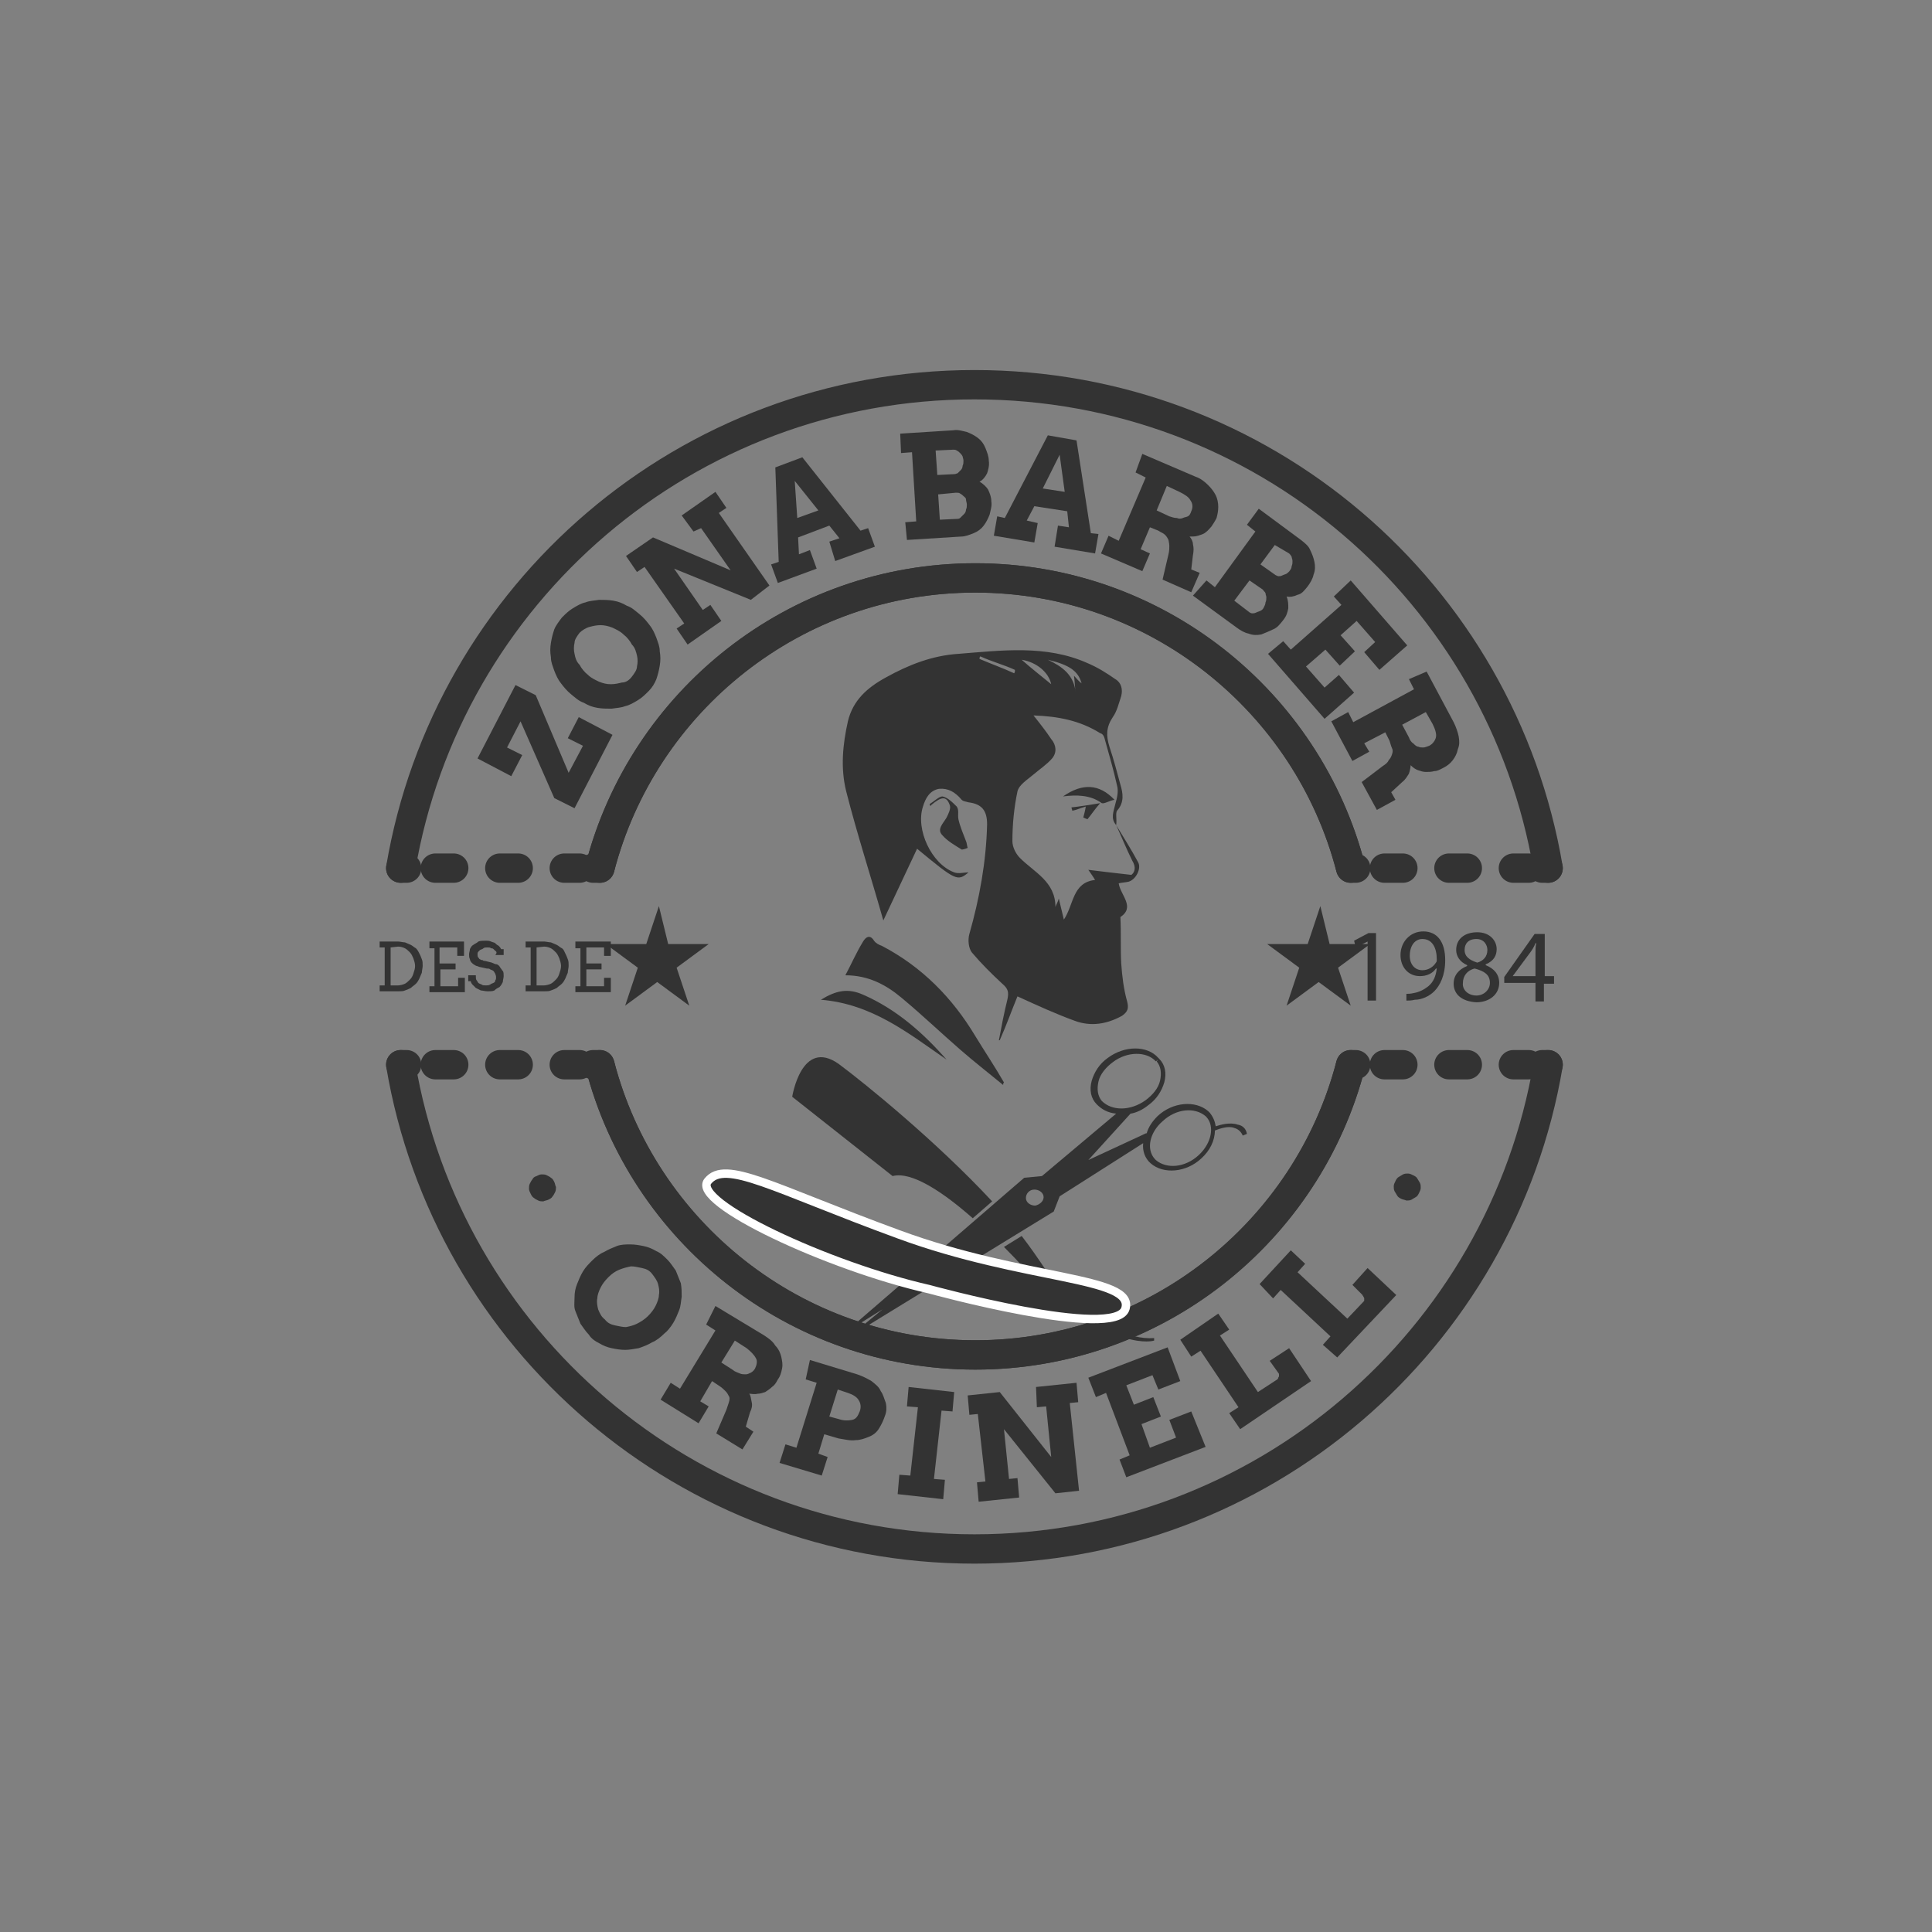 <?xml version="1.0" encoding="utf-8"?>
<!-- Generator: Adobe Illustrator 21.1.0, SVG Export Plug-In . SVG Version: 6.00 Build 0)  -->
<svg version="1.1" id="Objects" xmlns="http://www.w3.org/2000/svg" xmlns:xlink="http://www.w3.org/1999/xlink" x="0px" y="0px"
	 viewBox="0 0 229 229" style="enable-background:new 0 0 229 229;" xml:space="preserve">
<rect x="0" y="0" width="229" height="229" fill="#808080" stroke="none"/>
<style type="text/css">
	.st0{fill:none;stroke:#333333;stroke-width:3.477;stroke-linecap:round;stroke-miterlimit:10;}
	.st1{fill:none;stroke:#333333;stroke-width:3.477;stroke-miterlimit:10;}
	.st2{fill:#333333;}
	.st3{fill:none;stroke:#333333;stroke-width:3.477;stroke-linecap:round;stroke-miterlimit:10;stroke-dasharray:2.183,5.458;}
	.st4{fill:none;stroke:#333333;stroke-width:3.477;stroke-linecap:round;stroke-miterlimit:10;stroke-dasharray:2.183,5.457;}
	.st5{fill:#FFFFFF;}
	.st6{fill:#333333;stroke:#FFFFFF;stroke-miterlimit:10;}
</style>
<g>
	<g>
		<path class="st0" d="M47.5,126.2c5.5,32.6,33.9,57.4,68,57.4s62.5-24.8,68-57.4"/>
		<path class="st1" d="M160.1,126.2c-5.1,19.7-23.1,34.4-44.5,34.4S76.2,146,71.1,126.2"/>
		<path class="st1" d="M71.1,102.9c5.1-19.7,23.1-34.4,44.5-34.4s39.4,14.6,44.5,34.4"/>
		<path class="st0" d="M183.5,102.9c-5.5-32.6-33.8-57.3-68-57.3s-62.5,24.8-68,57.3"/>
		<path class="st0" d="M71.1,126.2c5.1,19.7,23.1,34.4,44.5,34.4s39.4-14.6,44.5-34.4"/>
		<path class="st0" d="M160.1,102.9c-5.1-19.7-23.1-34.4-44.5-34.4s-39.4,14.6-44.5,34.4"/>
	</g>
	<g>
		<path class="st2" d="M63.5,82.4l3.9,9.2l1.7-3.2l-1.8-0.9l1.3-2.5l4,2.1l-4.5,8.7l-2.4-1.2l-4-9.1l-1.6,3.1l1.8,0.9l-1.3,2.5
			l-4-2.1l4.5-8.7L63.5,82.4z"/>
		<path class="st2" d="M76.9,81.9c-0.4,0.4-0.8,0.8-1.3,1.1c-0.5,0.3-1,0.6-1.5,0.7c-0.5,0.2-1,0.2-1.6,0.3c-0.6,0-1.1,0-1.7-0.1
			c-0.6-0.1-1.1-0.3-1.6-0.6c-0.6-0.2-1-0.6-1.5-1c-0.5-0.4-0.9-0.9-1.2-1.3c-0.4-0.5-0.6-1-0.8-1.5c-0.2-0.6-0.4-1-0.4-1.6
			c-0.1-0.6-0.1-1.1,0-1.7s0.2-1,0.4-1.6c0.2-0.5,0.6-1,0.9-1.4c0.4-0.4,0.8-0.8,1.3-1.1c0.5-0.3,1-0.6,1.5-0.7
			c0.5-0.2,1-0.2,1.6-0.3c0.6,0,1.1,0,1.7,0.1s1.1,0.3,1.6,0.6c0.6,0.2,1,0.6,1.5,1c0.5,0.4,0.9,0.9,1.2,1.3c0.4,0.5,0.6,1,0.8,1.5
			c0.2,0.6,0.4,1,0.4,1.6c0.1,0.6,0.1,1.1,0,1.7s-0.2,1-0.4,1.6C77.6,81,77.3,81.5,76.9,81.9z M74.9,80.2c0.3-0.4,0.6-0.8,0.6-1.2
			c0.1-0.4,0.1-0.9,0-1.3c-0.1-0.4-0.2-0.9-0.6-1.3c-0.2-0.4-0.6-0.9-1-1.2c-0.4-0.4-0.9-0.6-1.3-0.8c-0.5-0.2-1-0.3-1.4-0.3
			c-0.5,0-0.9,0.1-1.3,0.2S69,74.7,68.7,75c-0.3,0.4-0.6,0.8-0.6,1.2c-0.1,0.4-0.1,0.9,0,1.3c0.1,0.5,0.2,0.9,0.6,1.3
			c0.2,0.4,0.6,0.9,1,1.2c0.4,0.4,0.9,0.6,1.3,0.8c0.5,0.2,0.9,0.3,1.4,0.3c0.5,0,0.9-0.1,1.3-0.2C74.2,80.9,74.6,80.6,74.9,80.2z"
			/>
		<path class="st2" d="M80.8,61.1l4-2.8l1.3,1.9l-0.9,0.6l6,8.6L89,71.1l-9.1-3.7l3.4,4.9l0.9-0.6l1.3,1.9l-4,2.8l-1.3-1.9l0.9-0.6
			l-4.7-6.7l-0.9,0.6l-1.3-1.9l3.2-2.2l9.2,3.9l-3.5-5L82.2,63L80.8,61.1z"/>
		<path class="st2" d="M98.3,64.2l1.2-0.4l-1.2-1.5l-3.7,1.4l0.1,2l1.3-0.5l0.8,2.2l-4.6,1.7l-0.8-2.2l0.9-0.3l-0.4-11.2l3.2-1.2
			l6.9,8.7l0.9-0.3l0.8,2.2L99,66.5L98.3,64.2z M94.5,61.4l2.5-0.9L94.2,57L94.5,61.4z"/>
		<path class="st2" d="M107.3,61.9l1.3-0.1l-0.5-8.2l-1.3,0.1l-0.1-2.3l6.3-0.4c0.6-0.1,1.1,0.1,1.6,0.2c0.5,0.2,0.9,0.4,1.3,0.7
			c0.4,0.3,0.7,0.7,0.9,1.2c0.2,0.5,0.4,1,0.4,1.5c0.1,0.6-0.1,1.2-0.2,1.5c-0.2,0.4-0.5,0.8-0.9,1c0.4,0.2,0.8,0.6,1,0.9
			c0.2,0.4,0.4,0.9,0.4,1.4c0.1,0.6-0.1,1.1-0.2,1.6c-0.2,0.5-0.4,0.9-0.7,1.3c-0.3,0.4-0.7,0.7-1.2,0.9c-0.5,0.2-1,0.4-1.5,0.4
			l-6.4,0.4L107.3,61.9z M110.9,53.4l0.2,2.9l2-0.1c0.2,0,0.3-0.1,0.4-0.1c0.1-0.1,0.2-0.2,0.4-0.4c0.1-0.1,0.2-0.3,0.2-0.5
			c0.1-0.2,0.1-0.4,0.1-0.6s-0.1-0.4-0.1-0.5c-0.1-0.2-0.2-0.3-0.3-0.4c-0.1-0.1-0.2-0.2-0.4-0.3c-0.1-0.1-0.3-0.1-0.4-0.1
			L110.9,53.4z M111.2,58.6l0.2,3l2.1-0.1c0.2,0,0.3-0.1,0.4-0.2s0.2-0.2,0.4-0.4c0.1-0.1,0.2-0.3,0.2-0.5c0.1-0.2,0.1-0.4,0.1-0.6
			s-0.1-0.4-0.1-0.6s-0.2-0.3-0.3-0.4c-0.1-0.1-0.2-0.2-0.4-0.3c-0.1-0.1-0.3-0.1-0.5-0.1L111.2,58.6z"/>
		<path class="st2" d="M125.4,62.3l1.3,0.2l-0.2-1.9l-3.9-0.6l-0.9,1.7L123,62l-0.4,2.3l-4.8-0.8l0.4-2.3l0.9,0.2l5.1-9.8l3.4,0.6
			l1.7,11l0.9,0.1l-0.4,2.3l-4.8-0.8L125.4,62.3z M123.6,57.9l2.6,0.4l-0.6-4.4L123.6,57.9z"/>
		<path class="st2" d="M135.4,53.8l6.3,2.7c0.6,0.2,1.1,0.6,1.5,1c0.4,0.4,0.7,0.8,0.9,1.2c0.2,0.4,0.3,0.9,0.3,1.4
			s-0.1,0.9-0.2,1.3c-0.2,0.4-0.4,0.7-0.6,1c-0.2,0.2-0.4,0.5-0.7,0.7c-0.2,0.2-0.6,0.3-0.9,0.4c-0.3,0.1-0.7,0.1-1,0.1
			c0.2,0.2,0.4,0.6,0.4,0.9c0.1,0.4,0.1,0.8,0,1.3l-0.2,1.7l1,0.4l-1,2.3l-3.4-1.5l0.7-3c0.1-0.4,0.1-0.7,0.1-1
			c0-0.3-0.1-0.6-0.1-0.7c-0.1-0.2-0.2-0.4-0.4-0.6c-0.2-0.2-0.5-0.3-0.8-0.5l-1-0.4l-1.1,2.6l1.1,0.5l-0.9,2.1l-4.9-2.1l0.9-2.1
			l1.2,0.6l3.2-7.5l-1.2-0.6L135.4,53.8z M138.3,57.6l-1.2,2.9l1.5,0.7c0.3,0.1,0.6,0.2,0.9,0.2c0.2,0.1,0.5,0.1,0.7,0
			s0.4-0.1,0.6-0.2c0.2-0.1,0.3-0.3,0.4-0.6c0.2-0.4,0.2-0.9-0.1-1.3c-0.2-0.4-0.7-0.7-1.3-1L138.3,57.6z"/>
		<path class="st2" d="M143,68.8l1,0.8l4.8-6.6l-1-0.8l1.4-1.9l5,3.7c0.5,0.4,0.9,0.7,1.1,1.2c0.2,0.4,0.4,0.9,0.5,1.4
			c0.1,0.5,0.1,1-0.1,1.5c-0.1,0.5-0.4,1-0.7,1.4c-0.4,0.5-0.7,0.9-1.2,1c-0.4,0.2-0.9,0.3-1.3,0.2c0.2,0.5,0.2,0.9,0.2,1.4
			c-0.1,0.5-0.2,0.9-0.6,1.4c-0.4,0.5-0.7,0.9-1.2,1.1c-0.4,0.2-0.9,0.4-1.4,0.6c-0.5,0.1-1,0.1-1.5-0.1c-0.5-0.1-1-0.4-1.4-0.7
			l-5.2-3.8L143,68.8z M148.1,68.8l-1.8,2.4l1.7,1.3c0.1,0.1,0.3,0.2,0.4,0.2c0.2,0,0.3,0,0.5-0.1s0.3-0.1,0.5-0.2s0.3-0.2,0.4-0.4
			c0.1-0.2,0.2-0.4,0.2-0.6c0.1-0.2,0.1-0.4,0.1-0.6s-0.1-0.3-0.1-0.5c-0.1-0.2-0.2-0.2-0.3-0.4L148.1,68.8z M151.1,64.6l-1.7,2.3
			l1.7,1.2c0.1,0.1,0.2,0.1,0.4,0.2c0.2,0,0.3,0,0.5-0.1s0.3-0.1,0.5-0.2c0.1-0.1,0.3-0.2,0.4-0.4c0.1-0.1,0.2-0.3,0.2-0.5
			c0.1-0.2,0.1-0.4,0.1-0.6c0-0.2-0.1-0.4-0.1-0.5c-0.1-0.2-0.2-0.3-0.3-0.4L151.1,64.6z"/>
		<path class="st2" d="M160.1,68.8l6.7,7.7l-3.3,2.9l-1.8-2.1l1.3-1.2l-2.2-2.5l-1.9,1.7l1.7,1.9l-1.8,1.7l-1.7-1.9l-2.3,2l2.2,2.5
			l1.7-1.5l1.8,2.1l-3.5,3.1l-6.7-7.7l1.8-1.5l0.9,1l6-5.3l-0.9-1L160.1,68.8z"/>
		<path class="st2" d="M169.1,79.6l3.2,6c0.3,0.6,0.5,1.2,0.6,1.7c0.1,0.6,0.1,1-0.1,1.5c-0.1,0.5-0.3,0.9-0.6,1.3
			c-0.3,0.4-0.7,0.7-1.1,0.9c-0.4,0.2-0.7,0.4-1.1,0.4c-0.3,0.1-0.7,0.1-1,0.1s-0.6-0.1-0.9-0.2c-0.3-0.1-0.6-0.3-0.9-0.6
			c0,0.3-0.1,0.7-0.2,1c-0.2,0.3-0.4,0.7-0.8,1l-1.3,1.2l0.5,0.9l-2.2,1.2l-1.8-3.3l2.5-1.9c0.3-0.2,0.6-0.4,0.7-0.7
			c0.2-0.2,0.3-0.4,0.4-0.7s0.1-0.5,0-0.7s-0.2-0.6-0.3-0.9l-0.5-1l-2.5,1.3l0.6,1l-2,1.1l-2.5-4.7l2-1.1l0.6,1.2l7.2-3.9l-0.6-1.2
			L169.1,79.6z M169,84.4l-2.8,1.5l0.8,1.5c0.1,0.3,0.3,0.6,0.5,0.7c0.2,0.2,0.4,0.4,0.6,0.4c0.2,0.1,0.4,0.1,0.6,0.1
			c0.2,0,0.4-0.1,0.7-0.2c0.4-0.2,0.7-0.6,0.8-1c0.1-0.4-0.1-1-0.4-1.6L169,84.4z"/>
	</g>
	<g>
		<path class="st2" d="M63.6,139.4c0.2-0.1,0.4-0.2,0.6-0.2c0.2,0,0.4,0,0.6,0.1c0.2,0.1,0.4,0.2,0.5,0.3c0.2,0.1,0.3,0.3,0.4,0.5
			c0.1,0.2,0.1,0.4,0.2,0.6c0,0.2,0,0.4-0.1,0.6c-0.1,0.2-0.2,0.4-0.3,0.5c-0.1,0.2-0.3,0.3-0.5,0.4c-0.2,0.1-0.4,0.1-0.6,0.2
			c-0.2,0-0.4,0-0.6-0.1s-0.4-0.2-0.5-0.3c-0.2-0.1-0.3-0.3-0.4-0.5c-0.1-0.2-0.2-0.4-0.2-0.6s0-0.4,0.1-0.6
			c0.1-0.2,0.2-0.4,0.3-0.5C63.2,139.6,63.3,139.5,63.6,139.4z"/>
		<path class="st2" d="M69.8,158.2c-0.4-0.4-0.7-0.9-1-1.3c-0.2-0.5-0.4-1-0.6-1.5s-0.1-1-0.1-1.6s0.1-1.1,0.3-1.6
			c0.2-0.5,0.4-1,0.7-1.5c0.3-0.5,0.7-0.9,1.1-1.3c0.4-0.4,0.9-0.8,1.4-1c0.5-0.3,1-0.5,1.5-0.7c0.5-0.2,1.1-0.2,1.6-0.2
			c0.6,0,1.1,0.1,1.6,0.2c0.5,0.1,1,0.3,1.5,0.6c0.5,0.2,0.9,0.6,1.3,1c0.4,0.4,0.7,0.9,1,1.3c0.2,0.5,0.4,1,0.6,1.5
			c0.1,0.6,0.1,1,0.1,1.6c-0.1,0.6-0.1,1.1-0.3,1.6c-0.2,0.5-0.4,1-0.7,1.5c-0.3,0.5-0.7,1-1.1,1.3c-0.4,0.4-0.9,0.8-1.4,1
			c-0.5,0.3-1,0.5-1.6,0.7c-0.6,0.1-1.1,0.2-1.6,0.2c-0.6,0-1.1-0.1-1.6-0.2c-0.5-0.1-1-0.3-1.5-0.6C70.6,159,70.1,158.7,69.8,158.2
			z M71.7,156.4c0.3,0.4,0.7,0.6,1.2,0.7s0.9,0.2,1.3,0.2c0.5-0.1,0.9-0.2,1.3-0.4c0.4-0.2,0.9-0.5,1.3-0.9c0.4-0.4,0.7-0.8,0.9-1.2
			c0.2-0.4,0.4-0.9,0.4-1.3c0.1-0.5,0-0.9-0.1-1.3c-0.1-0.4-0.4-0.8-0.7-1.2c-0.3-0.4-0.7-0.6-1.2-0.7s-0.9-0.2-1.3-0.2
			c-0.5,0.1-0.9,0.2-1.4,0.4c-0.5,0.2-0.9,0.5-1.3,0.9c-0.4,0.4-0.7,0.8-0.9,1.2c-0.2,0.4-0.4,0.9-0.4,1.3c-0.1,0.4,0,0.9,0.1,1.3
			C71.1,155.7,71.3,156.1,71.7,156.4z"/>
		<path class="st2" d="M84.8,154.8l5.8,3.5c0.6,0.4,1,0.7,1.3,1.2c0.4,0.4,0.6,0.9,0.7,1.3c0.1,0.5,0.2,0.9,0.1,1.4
			c-0.1,0.5-0.2,0.9-0.5,1.3c-0.2,0.4-0.4,0.7-0.7,0.9c-0.2,0.2-0.5,0.4-0.8,0.6c-0.3,0.1-0.6,0.2-0.9,0.2c-0.4,0.1-0.7,0-1,0
			c0.2,0.2,0.2,0.6,0.3,1s0,0.8-0.2,1.2l-0.5,1.7l0.9,0.6l-1.3,2.1l-3.1-1.9l1.2-2.8c0.1-0.3,0.2-0.6,0.3-0.9c0.1-0.3,0.1-0.6,0-0.7
			c-0.1-0.2-0.2-0.4-0.4-0.6c-0.2-0.2-0.4-0.4-0.7-0.6l-0.9-0.6l-1.4,2.4l1,0.6l-1.2,2l-4.5-2.8l1.2-2l1.1,0.7l4.2-6.9l-1.1-0.7
			L84.8,154.8z M87.1,158.9l-1.6,2.6l1.4,0.9c0.2,0.2,0.6,0.3,0.8,0.4c0.2,0.1,0.5,0.1,0.7,0.1c0.2,0,0.4-0.1,0.6-0.2
			c0.2-0.1,0.4-0.3,0.5-0.5c0.2-0.4,0.3-0.9,0.1-1.2c-0.2-0.4-0.6-0.8-1.1-1.2L87.1,158.9z"/>
		<path class="st2" d="M96,161.2l5.6,1.7c0.6,0.2,1.2,0.5,1.7,0.8c0.5,0.4,0.9,0.7,1.1,1.2c0.3,0.4,0.4,0.9,0.6,1.4
			c0.1,0.5,0.1,1-0.1,1.5c-0.2,0.6-0.4,1-0.7,1.5c-0.3,0.5-0.7,0.8-1.2,1c-0.5,0.2-1,0.4-1.6,0.4c-0.6,0.1-1.3-0.1-2-0.2l-1.7-0.5
			l-0.7,2.3l1.1,0.4l-0.7,2.2l-5-1.5l0.7-2.2l1.3,0.4l2.4-7.7l-1.3-0.4L96,161.2z M99.3,164.7l-1,3.2l1.1,0.3
			c0.6,0.2,1.1,0.2,1.6,0.1c0.5-0.1,0.7-0.5,0.9-1c0.2-0.5,0.1-1-0.1-1.3c-0.2-0.4-0.7-0.7-1.3-0.9L99.3,164.7z"/>
		<path class="st2" d="M107.7,164.4l5.4,0.6l-0.2,2.3l-1.3-0.1l-0.9,8.1l1.3,0.1l-0.2,2.3l-5.4-0.6l0.2-2.3l1.3,0.1l0.9-8.1
			l-1.3-0.1L107.7,164.4z"/>
		<path class="st2" d="M122.8,164.4l4.8-0.5l0.2,2.3l-1,0.1l1.1,10.4l-2.8,0.3l-6.1-7.6l0.6,5.9l1-0.1l0.2,2.3l-4.8,0.5l-0.2-2.3
			l1-0.1l-0.9-8l-1,0.1l-0.2-2.3l3.8-0.4l6.1,7.7l-0.6-6l-1.1,0.1L122.8,164.4z"/>
		<path class="st2" d="M129,163.3l9.4-3.6l1.5,4l-2.6,1l-0.7-1.7l-3.1,1.2l0.9,2.3l2.3-0.9l0.9,2.3l-2.3,0.9l1,2.8l3.1-1.2l-0.8-2.1
			l2.6-1l1.7,4.2l-9.4,3.6l-0.8-2.1l1.2-0.5l-2.8-7.4l-1.2,0.5L129,163.3z"/>
		<path class="st2" d="M139.9,158.8l4.5-3.1l1.3,1.9l-1.1,0.7l4.5,6.7l2.3-1.5c0.1-0.1,0.1-0.1,0.1-0.2c0.1-0.1,0.1-0.2,0.1-0.2
			c0-0.1,0-0.2,0-0.2c0-0.1-0.1-0.2-0.1-0.2l-1-1.4l2.3-1.5l2.6,3.9l-8.4,5.7l-1.3-1.9l1.1-0.7l-4.5-6.7l-1.1,0.7L139.9,158.8z"/>
		<path class="st2" d="M149.3,152.2l3.7-4l1.7,1.6l-0.9,1l5.9,5.5l1.9-2c0.1-0.1,0.1-0.1,0.1-0.2c0-0.1,0-0.2,0-0.2
			c0-0.1-0.1-0.2-0.1-0.2c0-0.1-0.1-0.1-0.1-0.2l-1.2-1.2l1.8-2l3.4,3.2l-7,7.4l-1.7-1.5l0.9-1l-5.9-5.5l-0.9,1L149.3,152.2z"/>
		<path class="st2" d="M166.1,142.1c-0.2-0.1-0.4-0.2-0.5-0.4c-0.1-0.2-0.2-0.3-0.3-0.5s-0.1-0.4-0.1-0.6c0-0.2,0.1-0.4,0.2-0.6
			s0.2-0.4,0.4-0.5c0.2-0.1,0.3-0.2,0.5-0.3c0.2-0.1,0.4-0.1,0.6-0.1s0.4,0.1,0.6,0.2c0.2,0.1,0.4,0.2,0.5,0.4
			c0.1,0.2,0.2,0.3,0.3,0.5s0.1,0.4,0.1,0.6c0,0.2-0.1,0.4-0.2,0.6c-0.1,0.2-0.2,0.4-0.4,0.5c-0.2,0.1-0.3,0.2-0.5,0.3
			c-0.2,0.1-0.4,0.1-0.6,0.1C166.5,142.2,166.3,142.2,166.1,142.1z"/>
	</g>
	<g>
		<g>
			<line class="st0" x1="47.5" y1="102.9" x2="48.2" y2="102.9"/>
			<line class="st3" x1="51.6" y1="102.9" x2="68.7" y2="102.9"/>
			<line class="st0" x1="70.3" y1="102.9" x2="71.1" y2="102.9"/>
		</g>
	</g>
	<g>
		<g>
			<line class="st0" x1="47.5" y1="126.2" x2="48.2" y2="126.2"/>
			<line class="st3" x1="51.6" y1="126.2" x2="68.7" y2="126.2"/>
			<line class="st0" x1="70.3" y1="126.2" x2="71.1" y2="126.2"/>
		</g>
	</g>
	<g>
		<g>
			<line class="st0" x1="160.1" y1="102.9" x2="160.7" y2="102.9"/>
			<line class="st4" x1="164.1" y1="102.9" x2="181.2" y2="102.9"/>
			<line class="st0" x1="182.8" y1="102.9" x2="183.5" y2="102.9"/>
		</g>
	</g>
	<g>
		<g>
			<line class="st0" x1="160.1" y1="126.2" x2="160.7" y2="126.2"/>
			<line class="st4" x1="164.1" y1="126.2" x2="181.2" y2="126.2"/>
			<line class="st0" x1="182.8" y1="126.2" x2="183.5" y2="126.2"/>
		</g>
	</g>
	<g>
		<g>
			<path class="st2" d="M45,111.6h2.2c0.2,0,0.6,0.1,0.8,0.1c0.2,0.1,0.5,0.2,0.7,0.3s0.4,0.3,0.6,0.4c0.2,0.2,0.3,0.4,0.4,0.6
				s0.2,0.4,0.3,0.7c0.1,0.2,0.1,0.5,0.1,0.8c0,0.2-0.1,0.6-0.1,0.8c-0.1,0.2-0.2,0.5-0.3,0.7c-0.1,0.2-0.2,0.4-0.4,0.6
				c-0.2,0.2-0.4,0.3-0.6,0.5c-0.2,0.1-0.4,0.2-0.7,0.3c-0.2,0.1-0.5,0.1-0.8,0.1H45v-0.7h0.6v-4.5H45V111.6z M46.3,112.3v4.5h0.9
				c0.2,0,0.6-0.1,0.8-0.2c0.2-0.1,0.4-0.3,0.6-0.5c0.2-0.2,0.3-0.4,0.4-0.7c0.1-0.3,0.2-0.6,0.2-0.9c0-0.3-0.1-0.6-0.2-0.9
				c-0.1-0.2-0.2-0.5-0.4-0.7c-0.2-0.2-0.4-0.4-0.6-0.5c-0.2-0.1-0.5-0.2-0.8-0.2L46.3,112.3L46.3,112.3z"/>
			<path class="st2" d="M50.8,111.6h4.2v1.7h-0.8v-1h-2.1v1.9H54v0.7h-1.8v2h2.1v-1h0.8v1.7h-4.2v-0.7h0.6v-4.5h-0.6V111.6z"/>
			<path class="st2" d="M58.7,112.7c-0.1-0.1-0.2-0.2-0.2-0.2c-0.1-0.1-0.2-0.1-0.3-0.1c-0.1-0.1-0.2-0.1-0.4-0.1
				c-0.2,0-0.4,0-0.5,0.1s-0.2,0.1-0.4,0.2c-0.1,0.1-0.2,0.2-0.2,0.2c-0.1,0.1-0.1,0.2-0.1,0.3c0,0.2,0,0.3,0.1,0.4s0.1,0.2,0.2,0.2
				c0.1,0.1,0.2,0.1,0.3,0.1c0.1,0.1,0.2,0.1,0.3,0.1l0.8,0.2c0.2,0.1,0.4,0.2,0.6,0.2c0.2,0.1,0.3,0.2,0.4,0.4
				c0.1,0.1,0.2,0.3,0.3,0.4c0.1,0.1,0.1,0.4,0.1,0.6c0,0.2-0.1,0.5-0.1,0.7c-0.1,0.2-0.2,0.4-0.4,0.6c-0.2,0.1-0.4,0.2-0.6,0.4
				c-0.2,0.1-0.5,0.1-0.8,0.1s-0.6-0.1-0.8-0.1c-0.2-0.1-0.4-0.2-0.6-0.3c-0.1-0.1-0.2-0.2-0.4-0.4c-0.1-0.1-0.2-0.3-0.2-0.4h-0.3
				v-0.7h0.9c0,0.3,0,0.5,0.1,0.6c0.1,0.1,0.1,0.2,0.2,0.3s0.2,0.1,0.4,0.2c0.1,0.1,0.3,0.1,0.5,0.1c0.2,0,0.3,0,0.5-0.1
				c0.1-0.1,0.2-0.1,0.4-0.2s0.2-0.2,0.2-0.3c0.1-0.1,0.1-0.2,0.1-0.4c0-0.2-0.1-0.3-0.1-0.4c-0.1-0.1-0.1-0.2-0.2-0.3
				c-0.1-0.1-0.2-0.1-0.4-0.2c-0.1-0.1-0.2-0.1-0.4-0.1l-0.9-0.2c-0.2-0.1-0.4-0.1-0.5-0.2c-0.2-0.1-0.3-0.2-0.4-0.3
				c-0.1-0.1-0.2-0.3-0.2-0.4c-0.1-0.2-0.1-0.4-0.1-0.6c0-0.2,0.1-0.4,0.1-0.6c0.1-0.2,0.2-0.4,0.4-0.5c0.1-0.1,0.4-0.2,0.6-0.4
				c0.2-0.1,0.6-0.1,0.9-0.1c0.2,0,0.4,0,0.6,0.1c0.2,0.1,0.4,0.1,0.5,0.2c0.1,0.1,0.2,0.2,0.4,0.3c0.1,0.1,0.2,0.2,0.3,0.4h0.3v0.7
				h-1C58.9,113,58.9,112.8,58.7,112.7z"/>
			<path class="st2" d="M62.3,111.6h2.2c0.2,0,0.6,0.1,0.8,0.1c0.2,0.1,0.5,0.2,0.7,0.3s0.4,0.3,0.6,0.4s0.3,0.4,0.4,0.6
				c0.1,0.2,0.2,0.4,0.3,0.7c0.1,0.2,0.1,0.5,0.1,0.8c0,0.2-0.1,0.6-0.1,0.8c-0.1,0.2-0.2,0.5-0.3,0.7c-0.1,0.2-0.2,0.4-0.4,0.6
				s-0.4,0.3-0.6,0.5c-0.2,0.1-0.4,0.2-0.7,0.3c-0.2,0.1-0.5,0.1-0.8,0.1h-2.2v-0.7h0.6v-4.5h-0.6C62.3,112.4,62.3,111.6,62.3,111.6
				z M63.6,112.3v4.5h0.9c0.2,0,0.6-0.1,0.8-0.2s0.4-0.3,0.6-0.5c0.2-0.2,0.3-0.4,0.4-0.7c0.1-0.3,0.2-0.6,0.2-0.9
				c0-0.3-0.1-0.6-0.2-0.9c-0.1-0.2-0.2-0.5-0.4-0.7c-0.2-0.2-0.4-0.4-0.6-0.5c-0.2-0.1-0.5-0.2-0.8-0.2L63.6,112.3L63.6,112.3z"/>
			<path class="st2" d="M68.2,111.6h4.2v1.7h-0.8v-1h-2.1v1.9h1.8v0.7h-1.8v2h2.1v-1h0.8v1.7h-4.2v-0.7h0.6v-4.5h-0.6L68.2,111.6
				L68.2,111.6z"/>
		</g>
	</g>
	<g>
		<g>
			<path class="st2" d="M162.1,111.6L162.1,111.6l-1.4,0.7l-0.2-0.8l1.7-0.9h0.9v8h-1V111.6z"/>
			<path class="st2" d="M166.7,117.8c0.2,0,0.5,0,0.9-0.1c0.6-0.1,1.2-0.4,1.7-0.8c0.6-0.5,0.9-1.2,1-2.1h-0.1
				c-0.4,0.6-1.1,0.9-1.9,0.9c-1.4,0-2.3-1.1-2.3-2.5c0-1.5,1.1-2.8,2.7-2.8c1.7,0,2.6,1.3,2.6,3.4c0,1.8-0.6,3-1.3,3.7
				c-0.6,0.6-1.5,1-2.3,1c-0.4,0.1-0.7,0.1-1,0.1L166.7,117.8C166.6,117.8,166.7,117.8,166.7,117.8z M167.1,113.3
				c0,1,0.6,1.7,1.5,1.7c0.7,0,1.3-0.4,1.6-0.9c0.1-0.1,0.1-0.2,0.1-0.4c0-1.3-0.5-2.4-1.7-2.4C167.7,111.3,167.1,112.1,167.1,113.3
				z"/>
			<path class="st2" d="M172.3,116.6c0-1,0.6-1.7,1.6-2.1v-0.1c-0.9-0.4-1.3-1.1-1.3-1.8c0-1.3,1-2.1,2.5-2.1c1.5,0,2.3,1,2.3,2
				c0,0.7-0.3,1.4-1.3,1.8v0.1c1,0.4,1.6,1.1,1.6,2.1c0,1.4-1.2,2.3-2.7,2.3C173.2,118.7,172.3,117.8,172.3,116.6z M176.6,116.5
				c0-1-0.7-1.4-1.8-1.7c-0.9,0.2-1.4,0.9-1.4,1.7c-0.1,0.8,0.6,1.5,1.6,1.5C175.9,118,176.6,117.3,176.6,116.5z M173.6,112.6
				c0,0.8,0.6,1.2,1.5,1.5c0.7-0.2,1.2-0.7,1.2-1.5c0-0.6-0.4-1.3-1.3-1.3C174,111.3,173.6,111.9,173.6,112.6z"/>
			<path class="st2" d="M182,118.6v-2.1h-3.7v-0.7l3.6-5.1h1.2v5h1.1v0.9H183v2.1H182z M182,115.6V113c0-0.4,0-0.9,0.1-1.2H182
				c-0.2,0.5-0.4,0.8-0.7,1.2l-2,2.7l0,0H182z"/>
		</g>
	</g>
	<g>
		<path class="st2" d="M110.2,95.3c0.5-0.3,1.1-0.9,1.5-0.9c0.6,0.1,1.2,0.7,1.7,1.2c0.3,0.4,0.1,1,0.2,1.5c0.2,0.9,0.6,1.8,0.9,2.6
			c0.1,0.2,0.1,0.5,0.2,0.8c-0.2,0.1-0.6,0.2-0.7,0.2c-0.8-0.5-1.7-1-2.3-1.7c-0.7-0.7,0.1-1.4,0.5-2.1c0.2-0.4,0.5-1,0.4-1.4
			c-0.4-1.2-1-1.1-2.2-0.1C110.3,95.6,110.2,95.5,110.2,95.3z"/>
		<path class="st5" d="M122.4,78.2c2.5,0.6,3.6,1.2,4,2.7c-0.4-0.4-0.6-0.6-0.9-0.9c0.1,0.7,0.1,1.4,0.2,2
			C125.4,80,124,79,122.4,78.2z"/>
		<path class="st5" d="M119.2,78.2c1.8,0.3,3.2,1.5,3.5,2.9C121.6,80.3,120.3,79.1,119.2,78.2z"/>
		<path class="st5" d="M118.4,79.8c-1.3-0.6-2.8-1-4.1-1.6c0.1-0.1,0.1-0.2,0.1-0.3c1.3,0.6,2.8,1,4.1,1.6
			C118.5,79.5,118.4,79.6,118.4,79.8z"/>
		<path class="st2" d="M128.4,96.9c0.1-0.4,0.2-0.7,0.3-1.3c-0.7,0.2-1.1,0.4-1.6,0.5c0-0.1-0.1-0.3-0.1-0.4c1-0.1,2.1-0.3,3.4-0.5
			c-0.7,0.8-1,1.3-1.5,1.9C128.9,97.1,128.6,97,128.4,96.9z"/>
		<path class="st2" d="M132.3,97.8c0.9,1.5,1.8,2.9,2.6,4.4c0.4,0.7-0.2,2-1.1,2.3c-0.4,0.1-0.8,0.1-1.2,0.2c0.2,1.4,2,2.8,0.2,4
			c0.1,1.9,0,3.7,0.1,5.5c0.1,1.5,0.3,3.1,0.7,4.5c0.2,0.8,0.1,1.2-0.6,1.7c-1.8,1-3.7,1.3-5.6,0.6c-2.2-0.8-4.4-1.8-6.8-2.9
			c-0.7,1.7-1.3,3.4-2.1,5.2h-0.1c0.3-1.6,0.6-3.2,1-4.8c0.2-0.9,0.1-1.3-0.6-1.9c-1.3-1.2-2.5-2.4-3.6-3.7
			c-0.4-0.5-0.5-1.5-0.3-2.2c1.2-4.2,2-8.6,2.1-13c0-1.6-0.6-2.4-2.2-2.6c-0.3-0.1-0.7-0.1-0.9-0.4c-0.7-0.8-1.5-1.3-2.6-1.2
			c-1.1,0.2-1.6,1.1-1.9,2.1c-0.9,2.7,1,6.8,3.7,7.8c0.5,0.2,1.2,0,1.7,0c-1.3,1.1-1.5,1-6.1-2.8c-1.3,2.8-2.6,5.5-4,8.5
			c-1.5-5.3-3.1-10.2-4.4-15.3c-0.7-2.8-0.4-5.6,0.2-8.3c0.6-2.5,2.3-4,4.5-5.2c2.7-1.5,5.5-2.6,8.6-2.8c5.1-0.4,10.4-1.1,15.3,1.1
			c1.2,0.5,2.3,1.2,3.3,1.9c0.7,0.4,0.9,1.2,0.7,2c-0.3,0.9-0.5,1.8-1,2.5c-0.8,1.2-0.8,2.2-0.4,3.5c0.5,1.5,0.9,3,1.3,4.5
			c0.3,1,0.5,2.1-0.4,3.1C132.2,96.4,132.4,97.2,132.3,97.8c-0.7-0.8-0.3-1.6-0.1-2.5c0.2-0.7,0.4-1.5,0.2-2.2
			c-0.4-1.8-0.9-3.5-1.4-5.3c-0.1-0.4-0.2-0.8-0.6-0.9c-2.4-1.5-5-2-7.9-2.1c0.8,1,1.5,1.9,2.1,2.8c0.6,0.7,0.7,1.6,0.1,2.3
			c-0.6,0.7-1.5,1.3-2.2,1.9c-0.7,0.6-1.7,1.2-1.9,2c-0.4,1.9-0.6,3.9-0.6,5.9c0,0.7,0.4,1.5,0.9,2c1.7,1.7,4.2,2.8,4.2,5.8
			c0.1-0.3,0.3-0.6,0.4-1c0.2,0.9,0.4,1.6,0.6,2.5c1.2-1.8,1-4.4,3.7-4.7c-0.3-0.5-0.6-0.9-0.8-1.2c1.7,0.2,3.2,0.4,5.1,0.6
			c0.4-0.3,0.6-0.9,0.1-1.7C133.5,100.6,132.9,99.1,132.3,97.8z M124.2,78.2c1.7,0.8,3.1,1.8,3.3,3.9c-0.1-0.6-0.1-1.3-0.2-2
			c0.3,0.3,0.5,0.6,0.9,0.9C127.8,79.5,126.7,78.8,124.2,78.2z M121.1,78.2c1,0.9,2.4,2,3.5,2.9C124.3,79.7,122.9,78.5,121.1,78.2z
			 M120.2,79.8c0.1-0.1,0.1-0.2,0.1-0.4c-1.3-0.6-2.8-1-4.1-1.6c-0.1,0.1-0.1,0.2-0.1,0.3C117.5,78.7,118.9,79.2,120.2,79.8z"/>
		<path class="st2" d="M118.9,128.6c-1.7-1.4-3.5-2.8-5.1-4.2c-2.3-2-4.5-4.1-6.9-6.1c-1.9-1.6-4-2.7-6.7-2.7c0.7-1.3,1.3-2.7,2.1-4
			c0.3-0.5,0.8-0.9,1.3-0.1c0.2,0.3,0.6,0.5,0.9,0.6c4.8,2.5,8.4,6.2,11.1,10.7c1.1,1.8,2.3,3.6,3.4,5.5
			C118.9,128.4,118.9,128.5,118.9,128.6z"/>
		<path class="st2" d="M112.2,125.6c-4.5-3.1-8.8-6.6-14.9-7.1c1.8-1.1,3.2-1.4,5-0.6C106.2,119.6,109.4,122.4,112.2,125.6z"/>
		<path class="st2" d="M126,94.4c2.3-1.6,4.3-1.5,6.1,0.4c-0.6,0.1-1.2,0.5-1.5,0.4C129.2,94.2,127.6,94.2,126,94.4z"/>
	</g>
</g>
<g>
	<g>
		<path class="st2" d="M115.3,144.4l2.3-2c-6.6-7.1-15.1-14-18.2-16.3c-4.4-3.1-5.5,3.9-5.5,3.9l11.9,9.4
			C108.1,138.8,111.9,141.4,115.3,144.4z"/>
		<path class="st2" d="M123.8,150.3c-0.8-1.2-1.7-2.5-2.7-3.8l-2.1,1.3c1.9,1.9,3.2,3.4,3.2,3.4c9.9,9.3,14.6,7.7,14.6,7.7v-0.3
			C130.7,159.1,123.8,150.3,123.8,150.3z"/>
	</g>
	<path class="st2" d="M146.7,133.3c-0.9-0.3-2,0-2.6,0.2c-0.1-0.6-0.3-1.1-0.7-1.6c-0.1-0.1-0.1-0.1-0.2-0.2c-1.5-1.3-4.2-1.1-6,0.6
		c-0.6,0.6-1.1,1.3-1.3,2.1v-0.1l-6.9,3.2l5-5.5l0,0c0.7-0.1,1.5-0.5,2.1-1c1-0.7,1.6-1.7,1.9-2.7c0.3-1.1,0.1-2.1-0.6-2.8l-0.1-0.1
		c-1.3-1.5-4-1.5-6,0c-1,0.7-1.6,1.7-1.9,2.7c-0.3,1.1-0.1,2.1,0.6,2.8c0.6,0.6,1.3,1,2.3,1.1l-8.8,7.4l-2.1,0.2L100.1,158l4.5-2.8
		l-4,3.3l24.3-14.9l0.7-1.8l9.9-6.3c-0.1,0.9,0.2,1.8,0.9,2.4c1.5,1.3,4.2,1.1,6-0.6c1-0.9,1.6-2.1,1.6-3.3c0.5-0.2,1.6-0.6,2.3-0.3
		c0.4,0.1,0.8,0.4,1,0.9l0.5-0.2C147.7,133.8,147.3,133.4,146.7,133.3z M130.6,130.5c-0.5-0.6-0.6-1.4-0.4-2.3
		c0.2-0.9,0.9-1.7,1.7-2.3c1.7-1.3,4-1.3,5.1-0.1l0.3-0.2l-0.2,0.2c0.5,0.6,0.6,1.4,0.4,2.3c-0.2,0.9-0.9,1.7-1.7,2.3
		C134,131.7,131.8,131.7,130.6,130.5z M122.7,142.9c-0.6,0-1.1-0.4-1.1-0.9s0.4-1,1-1s1.1,0.4,1.1,0.9
		C123.7,142.4,123.2,142.8,122.7,142.9z M142.1,136.9c-1.6,1.5-3.8,1.7-5.1,0.6c-0.1-0.1-0.1-0.1-0.1-0.1c-1.1-1.2-0.6-3.2,0.9-4.5
		c1.6-1.5,3.8-1.7,5.1-0.6c0.1,0.1,0.1,0.1,0.1,0.1C144,133.5,143.6,135.5,142.1,136.9z"/>
	<g>
		<path class="st6" d="M110.1,152.8c0,0,22.2,6.1,23.3,2.3c1.1-3.8-12-3.3-26.9-8.8c-15-5.5-20.5-8.9-22.6-6.3
			C81.9,142.5,98.2,150.1,110.1,152.8z"/>
	</g>
</g>
<path class="st2" d="M156.1,110.5l-0.8,2.3h-2.5l2,1.4l-0.8,2.3l2-1.4l2,1.4l-0.8-2.3l2-1.4h-2.5L156.1,110.5L156.1,110.5z
	 M157.6,111.9h4.8l-3.8,2.8l1.5,4.5l-3.8-2.8l-3.8,2.8l1.5-4.5l-3.8-2.8h4.8l1.5-4.5L157.6,111.9L157.6,111.9z M156.1,109.5l1,3h3.1
	l-2.6,1.8l1,3l-2.6-1.8l-2.6,1.8l1-3l-2.6-1.8h3.1L156.1,109.5L156.1,109.5z"/>
<path class="st2" d="M77.8,110.5l-0.8,2.3h-2.5l2,1.4l-0.8,2.3l2-1.4l2,1.4l-0.8-2.3l2-1.4h-2.5L77.8,110.5L77.8,110.5z M79.2,111.9
	H84l-3.8,2.8l1.5,4.5l-3.8-2.8l-3.8,2.8l1.5-4.5l-3.8-2.8h4.8l1.5-4.5L79.2,111.9L79.2,111.9z M77.8,109.5l1,3h3.1l-2.6,1.8l1,3
	l-2.6-1.8l-2.6,1.8l1-3l-2.6-1.8h3.1L77.8,109.5L77.8,109.5z"/>
</svg>
